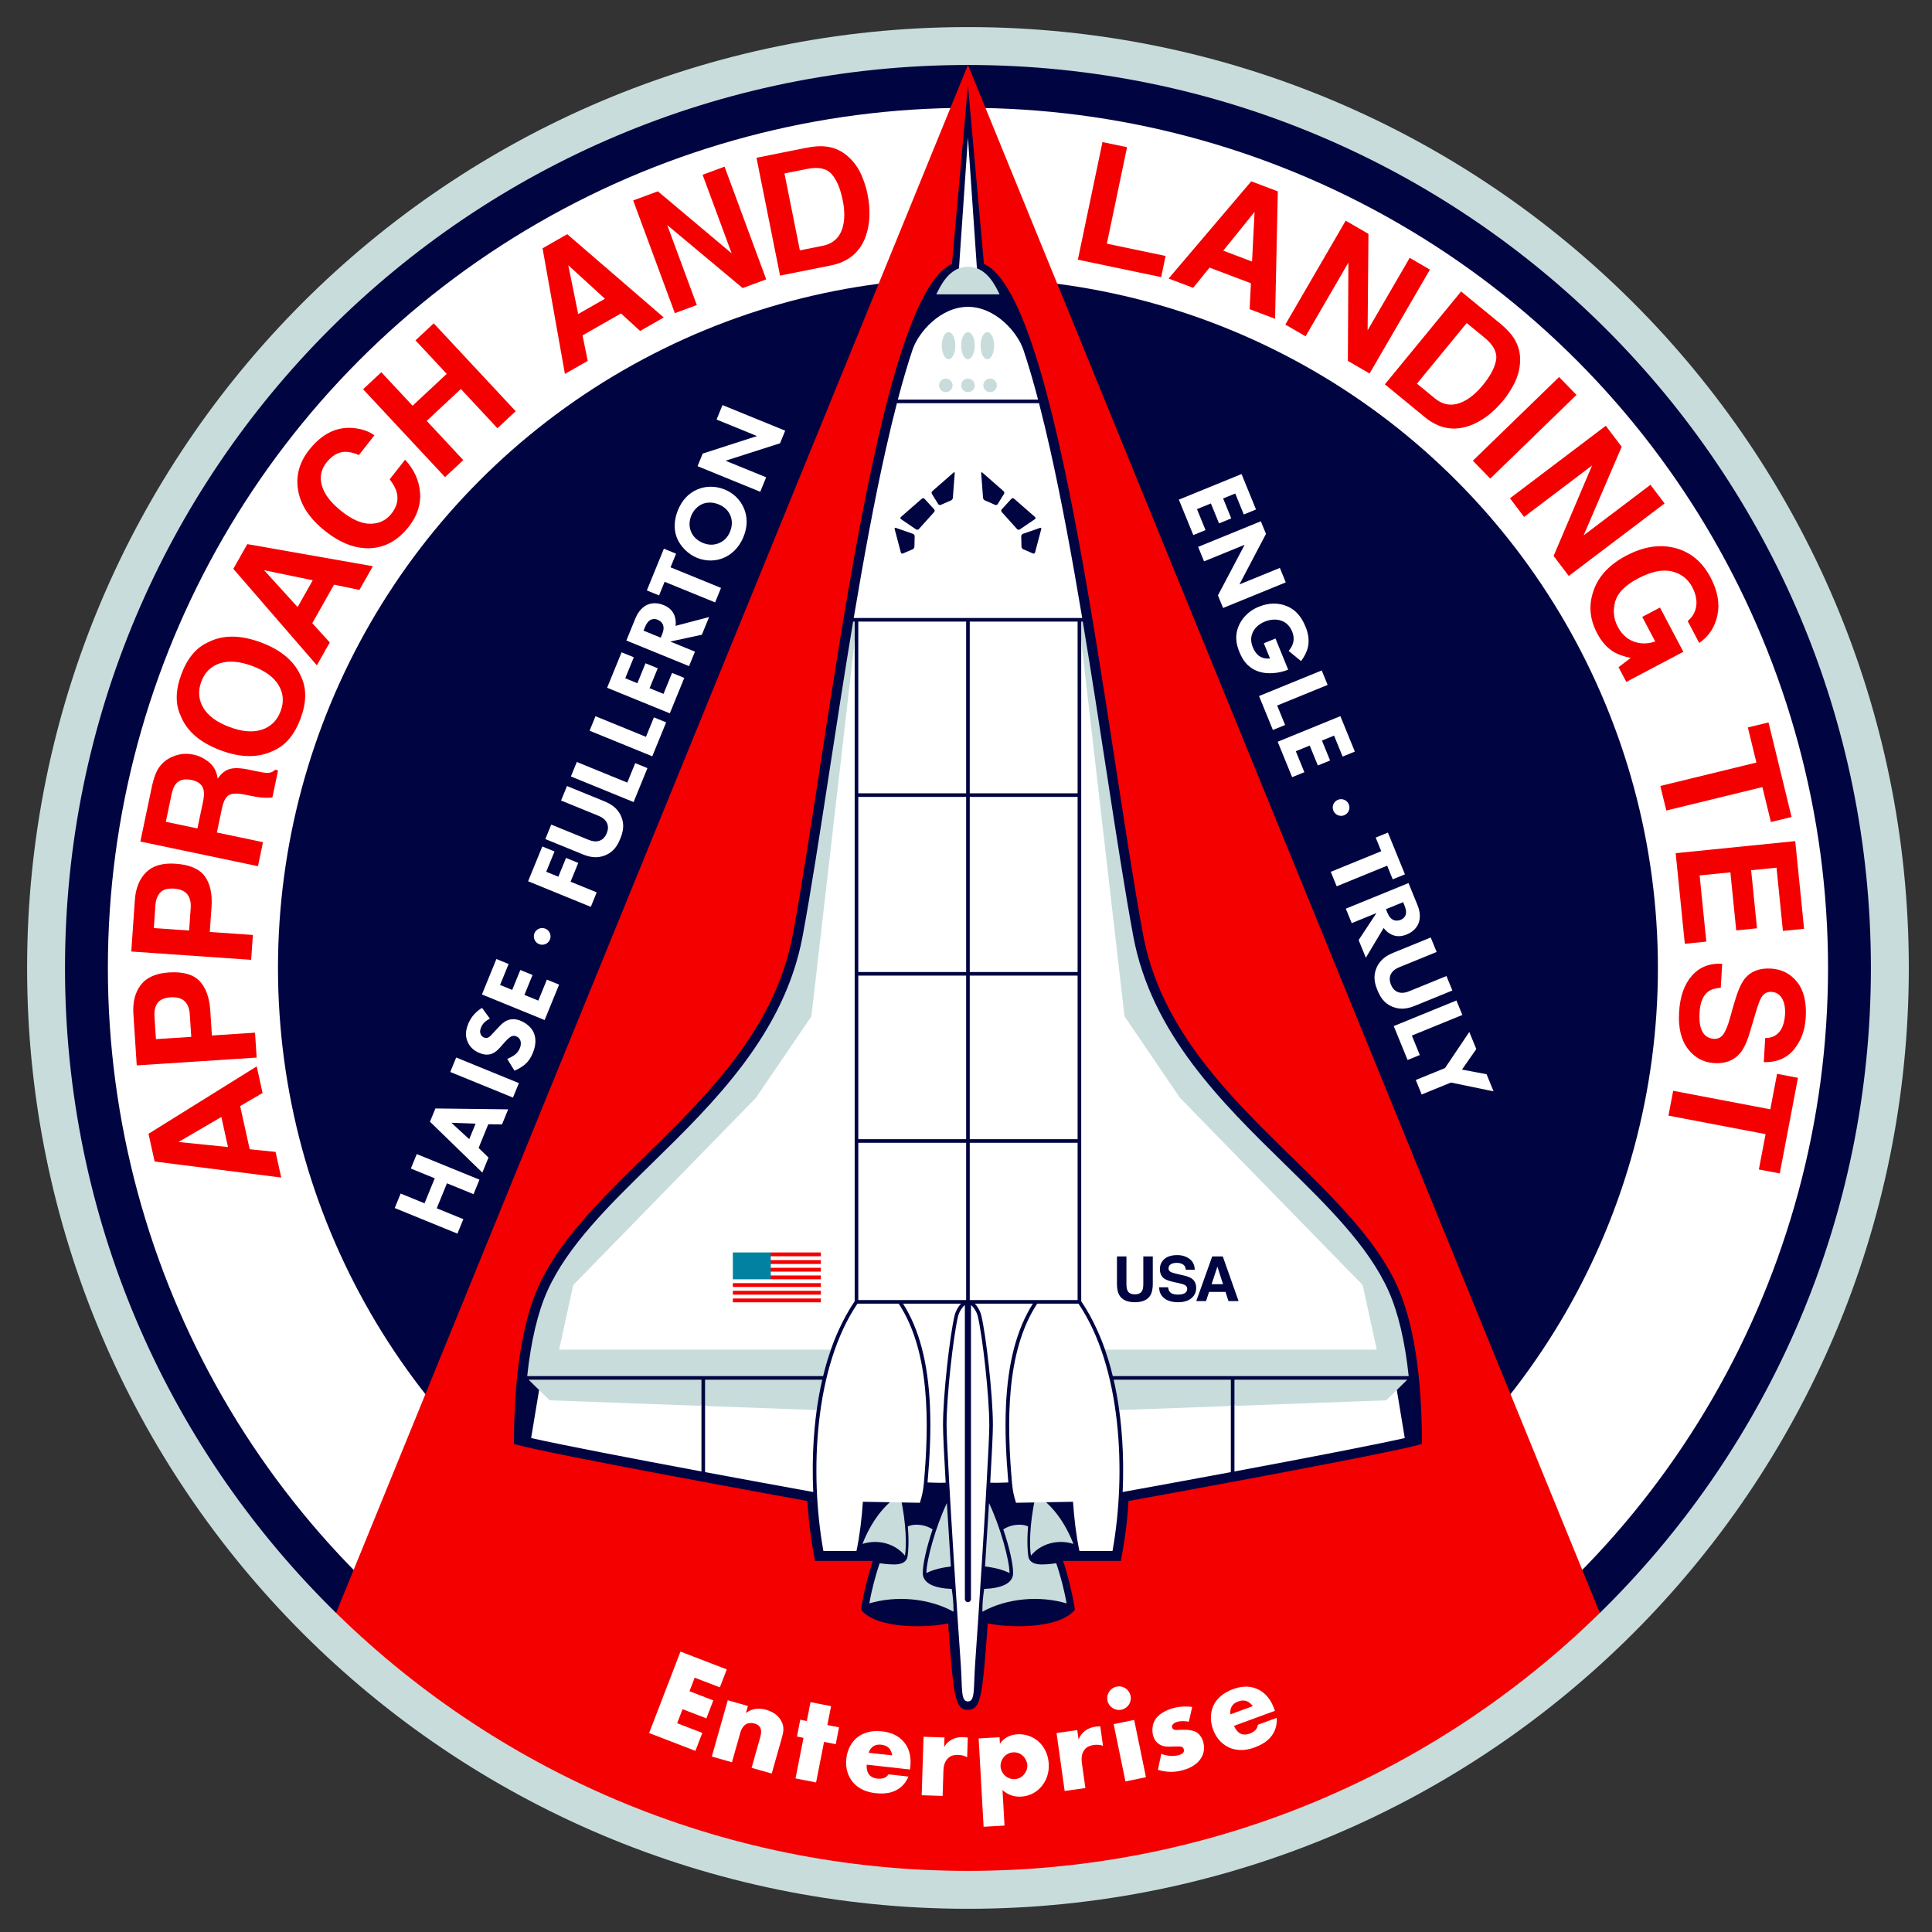 <?xml version="1.0" encoding="UTF-8"?>
<svg width="715" height="715" version="1.1" viewBox="0 0 715 715" xml:space="preserve" xmlns="http://www.w3.org/2000/svg" xmlns:cc="http://creativecommons.org/ns#" xmlns:dc="http://purl.org/dc/elements/1.1/" xmlns:rdf="http://www.w3.org/1999/02/22-rdf-syntax-ns#"><rect x="0" y="0" width="715" height="715" fill="#333333" stroke="none"/><title> Space Shuttle Approach and Landing Test (ALT) Insignia</title>
<g id="Background" transform="matrix(.167 0 0 .167 -3.667 -1.167)">
	<circle cx="2167" cy="2152" r="2048.6" fill="#000541"/>
	<circle cx="2167" cy="2152" r="1906" fill="#fff"/>
	<circle cx="2167" cy="2152" r="1529" fill="#000541"/>
	<path d="m3586.7 3628.9c-368.22 354.05-868.53 571.7-1419.7 571.7s-1051.5-217.65-1419.7-571.7l1419.7-3477.9z" fill="#f50000"/>
	<path d="m2167 67c-1151.5 0-2085 933.49-2085 2085s933.49 2085 2085 2085 2085-933.49 2085-2085-933.49-2085-2085-2085zm0 4086c-1105.1 0-2001-895.88-2001-2001s895.88-2001 2001-2001 2001 895.88 2001 2001-895.88 2001-2001 2001z" fill="#c8dcdc"/>
</g>
<g id="Shuttle" transform="matrix(.167 0 0 .167 -3.667 -1.167)">
	<path d="m3119 2858.5c-113-251.5-498.04-426.04-564-781-80-430.5-184.5-1410.7-352.58-1485.8l-35.423-395.83-35.424 395.83c-168.08 75.167-272.58 1055.3-352.58 1485.8-65.963 354.96-451 529.5-564 781-36.662 81.598-54.125 203.34-54.125 348.38 66.125 20.625 650.29 126.46 650.29 126.46 3.334 56.167 9.459 91.918 16.834 132.67h128.25c-11.084 31.917-22.916 82.874-26.334 108.17 35.416 44.333 151.42 40 193.08 30.25 12 159.08 14.333 191.75 44.001 191.75s32-32.669 44-191.75c41.668 9.75 157.67 14.083 193.08-30.25-3.418-25.292-15.25-76.249-26.334-108.17h128.25c7.375-40.75 13.5-76.501 16.834-132.67 0 0 584.17-105.83 650.29-126.46 0-145.04-17.463-266.78-54.125-348.38z" fill="#000541"/>
	<g id="Engine" fill="#c8dcdc">
		
			<path d="m2259.1 3493c-15.83-8.19-36.43-12.44-54.26-14.64 2.89-43.94 6.05-93.5 8.88-140.3 25.02 52.25 45.38 127.13 45.38 154.94z"/>
			<path d="m2362.6 3471.2s-17.116 2.75-32.011 2.75c-22.875 0-28.625-10-29.896-18.51-1.722-11.53-3.122-34.891-0.425-65.752 0 0-10.117-5.801-29.242-3.113-14.801 2.08-25.685 9.582-25.685 9.582 13.424 39.735 21.747 76.838 21.747 96.793 0 23.545-26.875 33.75-64.125 35.25-2.718 18.111-4 31.625-4 50.5 55.53-30.806 128.33-35.917 186.57-18.492-4.31-25.989-13.248-61.127-22.931-89.008z"/>
			<path d="m2400.7 3428.4c-34.688-11.106-72.688-0.479-94.062 25.938-3.625-19.167-3.457-69.042 9.709-129.88h9.416c27.5 19.75 55.438 53.75 74.938 103.94z"/>
		
		
			<path d="m2074.9 3493c15.83-8.19 36.43-12.44 54.26-14.64-2.89-43.94-6.05-93.5-8.88-140.3-25.02 52.25-45.38 127.13-45.38 154.94z"/>
			<path d="m1971.4 3471.2s17.116 2.75 32.011 2.75c22.875 0 28.625-10 29.896-18.51 1.722-11.53 3.122-34.891 0.425-65.752 0 0 10.117-5.801 29.242-3.113 14.801 2.08 25.685 9.582 25.685 9.582-13.424 39.735-21.747 76.838-21.747 96.793 0 23.545 26.875 33.75 64.125 35.25 2.718 18.111 4 31.625 4 50.5-55.53-30.806-128.33-35.917-186.57-18.492 4.31-25.989 13.248-61.127 22.931-89.008z"/>
			<path d="m1933.3 3428.4c34.688-11.106 72.688-0.479 94.062 25.938 3.625-19.167 3.457-69.042-9.709-129.88h-9.416c-27.5 19.75-55.438 53.75-74.938 103.94z"/>
		
	</g>
	<g id="White" fill="#fff">
		<path d="m2411.9 2896c95.22 140.52 106.59 374.17 75.47 548h-73.34c-6.94-32.6-11.65-71.01-14.19-109l-126.31 2.25c-5.2-16.08-7.36-27.85-8.87-43.53-0.01-0.14-0.019-0.279-0.04-0.42-11.47-130.55-14.32-290.99 55.83-397.3z"/>
		<path d="m2256.5 3292.2c-12.98 0.63-27.81 1.02-40.12 0.55 3.441-59.52 5.91-108.96 5.91-127.72 0-65.79-15.13-199.07-25.78-243.27-2.01-8.381-7.39-18.721-14.21-25.73h128.53c-35.78 56.42-55.29 130.57-59.601 226.36-2.519 56.22 0.32 112.68 5.271 169.81z"/>
		<path d="m2214.3 3165c0 18.66-2.51 67.91-5.83 127.25-0.04 0.74-0.08 1.47-0.12 2.21-1.87 34.79-4.95 86.16-8.399 141.53-0.231 3.68-1.671 26.89-1.69 27.12-5.55 87.92-11.69 180.65-15.29 230.39-3.99 55.04 0.5 84-16 84s-12.01-28.96-16-84c-3.6-49.74-9.74-142.47-15.29-230.39-0.02-0.231-1.46-23.44-1.69-27.12-3.45-55.37-6.53-106.74-8.4-141.53-0.04-0.74-0.08-1.47-0.12-2.21-3.32-59.34-5.83-108.59-5.83-127.25 0-65.33 15-197.57 25.55-241.4 1.46-6.019 4.95-12.92 9.06-18.319 1.91-2.511 3.95-4.691 5.97-6.29l-5e-4 651.76c0 3.73 3.02 6.75 6.75 6.75s6.75-3.02 6.75-6.75v-651.76c2.019 1.6 4.06 3.779 5.97 6.29 4.11 5.399 7.601 12.3 9.061 18.319 10.55 43.83 25.55 176.07 25.55 241.4z"/>
		<path d="m2077.5 3292.2c12.98 0.63 27.81 1.02 40.12 0.55-3.44-59.52-5.91-108.96-5.91-127.72 0-65.79 15.13-199.07 25.78-243.27 2.01-8.381 7.39-18.721 14.21-25.73h-128.53c35.78 56.42 55.29 130.57 59.601 226.36 2.519 56.22-0.32 112.68-5.271 169.81z"/>
		<path d="m1922.1 2896c-95.22 140.52-106.59 374.17-75.47 548h73.34c6.941-32.6 11.65-71.01 14.19-109l126.31 2.25c5.2-16.08 7.36-27.85 8.87-43.53 0.01-0.14 0.02-0.279 0.04-0.42 11.47-130.55 14.32-290.99-55.83-397.3h-91.45z"/>
		<rect x="1924" y="1384.5" width="239" height="380.5"/>
		<rect x="1924" y="1773" width="239" height="388"/>
		<rect x="1924" y="2169" width="239" height="362.5"/>
		<rect x="1924" y="2539.5" width="239" height="348.5"/>
		<rect x="2171" y="1384.5" width="239" height="380.5"/>
		<rect x="2171" y="1773" width="239" height="388"/>
		<rect x="2171" y="2169" width="239" height="362.5"/>
		<rect x="2171" y="2539.5" width="239" height="348.5"/>
		<path d="m3135 3193.8c-69.63 15.74-226.52 45.86-377.42 74.02v-145.28l14.92-43.166 331.17-3.833 13.713 11.809z"/>
		<path d="m2513 3089.7 217.5-2.167 19.08 35.289v146.48c-84.87 15.83-167.31 30.94-230.67 42.421l-9.11 1.649c0.101-2.059 0.181-4.12 0.271-6.18 0.01-0.22 0.02-0.45 0.029-0.68 0.231-5.95 0.42-11.91 0.561-17.86 0.02-0.71 0.04-1.42 0.04-2.12 0.04-1.44 0.069-2.88 0.09-4.32 0.65-37.98-0.72-75.81-4.18-112.38-1.221-12.88-2.7-25.56-4.431-38z"/>
		<path d="m1821 3089.7-217.5-2.167-19.08 35.289v146.48c84.87 15.83 167.31 30.94 230.67 42.421l9.11 1.649c-0.101-2.059-0.181-4.12-0.271-6.18-0.01-0.22-0.019-0.45-0.029-0.68-0.231-5.95-0.42-11.91-0.56-17.86-0.02-0.71-0.04-1.42-0.04-2.12-0.04-1.44-0.069-2.88-0.09-4.32-0.65-37.98 0.72-75.81 4.18-112.38 1.221-12.88 2.7-25.56 4.431-38z"/>
		<path d="m1199 3193.8c69.63 15.74 226.52 45.86 377.42 74.02v-145.28l-14.92-43.166-331.17-3.833-13.713 11.809z"/>
		<path d="m3117 3029s-624.29-15.19-624.31-15.251l-21.838-15.75c-5.1-15.062-23.849-65.249-52.85-107.22v-1463.6l4.164-5.079 118.91 835.52 518.98 592.47z"/>
		<path d="m1217 3029s624.29-15.19 624.31-15.251l21.838-15.75c5.1-15.062 23.849-65.249 52.85-107.22v-1463.6l-4.164-5.079-118.91 835.52-518.98 592.47z"/>
		<path d="m2420.2 1376.5h-506.32c21.82-130.37 45.32-258.68 70.84-372.58 8.36-37.27 16.63-71.69 24.86-103.42h314.92c8.23 31.73 16.5 66.15 24.86 103.42 25.52 113.9 49.02 242.21 70.84 372.58z"/>
		<path d="m2322.4 892.5h-310.76c10.88-41.39 21.7-78.09 32.56-110.5 12.8-38.17 61.57-95 122.82-95s110.02 56.83 122.82 95c10.859 32.41 21.68 69.11 32.56 110.5z"/>
	</g>
	<g id="Front">
		<polygon points="2187.7 613.67 2167 312 2146.3 613.67" fill="#fff"/><g fill="#c8dcdc">
		<path d="m2167 598c-42.126 0-61.637 44.252-70.137 61.252h140.27c-8.5-17-28.012-61.252-70.137-61.252z"/>
		<ellipse cx="2210" cy="773" rx="15" ry="30"/>
		<ellipse cx="2167" cy="773" rx="15.001" ry="30"/>
		<ellipse cx="2124" cy="773" rx="15" ry="30"/>
		<circle cx="2216" cy="861" r="15"/>
		<circle cx="2167" cy="861" r="15"/>
		<circle cx="2118" cy="861" r="15"/>
		</g><g id="Window_1_">
			
				<path d="m2199 1054.3c-1.654-1.45-2.871-0.842-2.705 1.352l4.145 54.564c0.166 2.193 1.95 4.714 3.963 5.601l22.764 10.025c2.013 0.887 4.607 0.082 5.766-1.788l13.955-22.532c1.158-1.871 0.752-4.587-0.902-6.038z" fill="#000541"/>
			
			
				<path d="m2263.3 1112.3c1.485-1.624 4.056-1.768 5.713-0.321l46.558 40.655c1.657 1.447 1.525 3.644-0.293 4.883l-33.388 22.746c-1.818 1.238-4.509 0.913-5.98-0.722l-34.067-37.885c-1.471-1.636-1.46-4.302 0.025-5.926z" fill="#000541"/>
			
			
				<path d="m2326.7 1176.8c2.077-0.723 3.317 0.426 2.756 2.553l-13.707 51.891c-0.561 2.127-2.674 3.153-4.693 2.281l-21.646-9.348c-2.02-0.872-3.716-3.385-3.77-5.584l-0.564-23.274c-0.054-2.199 1.603-4.59 3.68-5.313z" fill="#000541"/>
			
		</g>
		<g id="Window_2_">
			
				<path d="m2135 1054.3c1.654-1.45 2.871-0.842 2.705 1.352l-4.144 54.564c-0.166 2.193-1.95 4.714-3.963 5.601l-22.764 10.025c-2.013 0.887-4.607 0.082-5.766-1.788l-13.955-22.532c-1.158-1.871-0.752-4.587 0.902-6.038z" fill="#000541"/>
			
			
				<path d="m2070.7 1112.3c-1.485-1.624-4.056-1.768-5.713-0.321l-46.558 40.655c-1.657 1.447-1.525 3.644 0.293 4.883l33.388 22.746c1.818 1.238 4.509 0.913 5.981-0.722l34.067-37.885c1.471-1.636 1.46-4.302-0.025-5.926z" fill="#000541"/>
			
			
				<path d="m2007.3 1176.8c-2.077-0.723-3.317 0.426-2.756 2.553l13.707 51.891c0.562 2.127 2.674 3.153 4.693 2.281l21.646-9.348c2.019-0.872 3.716-3.385 3.769-5.584l0.565-23.274c0.054-2.199-1.603-4.59-3.68-5.313z" fill="#000541"/>
			
		</g>
	</g>
	<g id="Gray" fill="#c8dcdc">
		<path d="m1844.1 3064.5h-259.68v58.29l247.4 9.01c3.22-23.27 7.319-45.75 12.279-67.3z"/>
		<polygon points="1576.4 3122.5 1576.4 3064.5 1193.4 3064.5 1216.6 3087.3 1240 3110.2"/>
		<path d="m2489.9 3064.5h259.68v58.29l-247.4 9.01c-3.22-23.27-7.319-45.75-12.279-67.3z"/>
		<polygon points="2757.6 3122.5 2757.6 3064.5 3140.6 3064.5 3117.4 3087.3 3094 3110.2"/>
		<path d="m1190.3 3056.5h655.72c2.979-12.28 6.24-24.26 9.779-35.89 2.341-7.681 4.801-15.221 7.381-22.61h-602.15l31.25-143.25 404.75-414.75 123-180.67 96-832.19v-42.64h-3.5l-0.08 0.5c-18.66 111.92-36.09 225.17-52.52 331.9-21.04 136.73-40.92 265.89-59.27 364.62-40.149 216.06-196.47 369.05-334.39 504.03-95.9 93.851-186.48 182.5-231.17 281.97-21.44 47.73-36.54 111.76-44.801 188.98z"/>
		<path d="m3143.7 3056.5h-655.72c-2.979-12.28-6.24-24.26-9.779-35.89-2.341-7.681-4.801-15.221-7.381-22.61h602.15l-31.25-143.25-404.75-414.75-123-180.67-96-832.19v-42.64h3.5l0.08 0.5c18.66 111.92 36.09 225.17 52.52 331.9 21.04 136.73 40.92 265.89 59.27 364.62 40.149 216.06 196.47 369.05 334.39 504.03 95.9 93.851 186.48 182.5 231.17 281.97 21.44 47.73 36.54 111.76 44.801 188.98z"/>
	</g>
	<g id="Decals">
		<g fill="#000541">
			<path d="m2497.2 2791.3h21.014v60.778c0 6.797 0.803 11.762 2.408 14.892 2.497 5.546 7.939 8.318 16.323 8.318 8.339 0 13.757-2.772 16.255-8.318 1.605-3.13 2.408-8.095 2.408-14.892v-60.778h21.015v60.826c0 10.518-1.632 18.709-4.893 24.572-6.077 10.742-17.672 16.112-34.785 16.112-17.114 0-28.731-5.37-34.852-16.112-3.263-5.863-4.893-14.054-4.893-24.572z"/>
			<path d="m2610.5 2859.7c0.64 4.521 1.897 7.899 3.77 10.138 3.428 4.073 9.3 6.109 17.617 6.109 4.981 0 9.026-0.537 12.133-1.611 5.896-2.059 8.844-5.885 8.844-11.48 0-3.267-1.444-5.796-4.332-7.587-2.889-1.745-7.469-3.289-13.739-4.632l-10.714-2.35c-10.53-2.327-17.764-4.856-21.702-7.587-6.669-4.566-10.003-11.704-10.003-21.417 0-8.861 3.261-16.224 9.786-22.088 6.524-5.862 16.107-8.795 28.749-8.795 10.557 0 19.561 2.765 27.016 8.292 7.453 5.528 11.36 13.551 11.724 24.068h-19.873c-0.367-5.952-3.028-10.182-7.983-12.689-3.305-1.655-7.41-2.483-12.32-2.483-5.461 0-9.819 1.074-13.077 3.223-3.259 2.148-4.887 5.147-4.887 8.996 0 3.536 1.606 6.177 4.818 7.922 2.064 1.165 6.446 2.529 13.146 4.096l17.367 4.095c7.611 1.791 13.315 4.186 17.115 7.184 5.899 4.656 8.849 11.392 8.849 20.209 0 9.041-3.495 16.549-10.485 22.524-6.989 5.975-16.862 8.962-29.619 8.962-13.029 0-23.275-2.942-30.74-8.828-7.465-5.885-11.196-13.975-11.196-24.27z"/>
			<path d="m2708.3 2791.3h23.398l35.012 98.96h-22.424l-6.53-20.343h-36.442l-6.709 20.343h-21.629zm-1.362 61.564h25.344l-12.501-38.938z"/>
		</g>
		<g id="Flag"><g fill="#f50000">
			<polygon points="1841 2782.5 1730 2782.5 1720 2786.8 1730 2791 1841 2791"/>
			<rect x="1720" y="2799.5" width="121" height="8.5"/>
			<rect x="1720" y="2816.5" width="121" height="8.5"/>
			<polygon points="1841 2842 1841 2833.5 1720 2833.5 1730 2842"/>
			</g><rect x="1646" y="2782.5" width="84" height="59.5" fill="#0082a0"/><g fill="#f50000">
			<rect x="1646" y="2850.5" width="195" height="8.5"/>
			<rect x="1646" y="2867.5" width="195" height="8.5"/>
			<rect x="1646" y="2884.5" width="195" height="8.5"/>
		</g></g>
	</g>
</g>
<g id="Text" transform="matrix(.167 0 0 .167 -3.667 -1.167)">
	<g fill="#f50000">
		<path d="m364.63 2581-13.556-61.485 239.77-149.34 12.992 58.927-49.674 28.945 21.114 95.768 57.344 5.843 12.532 56.84zm162.57-32.088-14.684-66.602-95.084 55.412z"/>
		<path d="m464.15 2181c13.995 14.708 21.934 36.499 23.816 65.372l3.608 55.329 95.549-6.231 3.598 55.166-265.73 17.331-7.441-114.1c-1.716-26.304 3.767-47.723 16.449-64.256 12.681-16.533 33.385-25.736 62.109-27.609 31.369-2.046 54.051 4.288 68.045 18.997zm-92.965 48.623c-5.429 7.415-7.733 17.458-6.906 30.128l3.263 50.039 78.242-5.103-3.264-50.039c-0.826-12.671-4.652-22.314-11.482-28.929-6.828-6.616-17.153-9.476-30.976-8.574-13.819 0.901-23.446 5.062-28.878 12.478z"/>
		<path d="m475.86 1949c11.896 16.452 16.842 39.11 14.837 67.975l-3.842 55.314 95.522 6.635-3.831 55.15-265.66-18.453 7.923-114.07c1.827-26.297 10.131-46.787 24.915-61.47 14.783-14.684 36.534-21.028 65.25-19.033 31.36 2.178 52.988 11.496 64.884 27.948zm-98.645 35.721c-6.373 6.62-10.003 16.263-10.883 28.93l-3.475 50.025 78.22 5.433 3.475-50.025c0.88-12.667-1.618-22.736-7.5-30.207-5.879-7.471-15.728-11.69-29.546-12.649-13.816-0.96-23.914 1.873-30.291 8.493z"/>
		<path d="m374.49 1707.5c6.141-8.732 13.917-15.592 23.33-20.577 7.76-4.132 15.984-6.967 24.674-8.504 8.692-1.537 18.164-1.232 28.419 0.92 12.377 2.597 23.894 8.275 34.546 17.031 10.654 8.76 16.947 20.847 18.882 36.266 7.357-11.009 16.009-18.084 25.958-21.228 9.953-3.142 24.062-2.797 42.333 1.035l17.505 3.672c11.907 2.498 20.08 3.713 24.525 3.645 7.021-0.027 12.674-2.34 16.962-6.94l6.543 1.373-12.612 60.117c-6.121 0.441-11.025 0.64-14.71 0.606-7.604-0.119-15.25-0.921-22.938-2.413l-24.298-4.728c-16.667-3.263-28.348-2.716-35.048 1.641-6.697 4.358-11.638 14.12-14.819 29.282l-11.158 53.188 102.2 21.439-11.165 53.222-260.63-54.675 26.152-124.66c4.091-17.74 9.207-30.979 15.345-39.712zm14.933 120.65 70.019 14.688 12.295-58.608c2.442-11.643 2.859-20.669 1.252-27.087-2.79-11.338-11.493-18.54-26.11-21.606-15.794-3.313-27.449-0.555-34.962 8.27-4.238 4.955-7.533 13.029-9.881 24.224z"/>
		<path d="m689.33 1506.8c12.396 26.08 11.954 56.953-1.324 92.619-13.28 35.669-33.135 59.314-59.567 70.935-33.229 16.419-72.249 16.284-117.06-0.4-45.714-17.02-75.32-42.434-88.821-76.251-12.395-26.076-11.955-56.95 1.324-92.619 13.279-35.666 33.136-59.311 59.567-70.936 32.286-16.638 71.284-16.45 117 0.569 44.812 16.684 74.44 42.046 88.884 76.081zm-50.06 18.473c-10.721-17.805-30.134-31.942-58.239-42.406-27.992-10.421-51.894-12.41-71.707-5.973-19.811 6.441-33.563 19.988-41.253 40.644-7.69 20.656-6.207 39.974 4.451 57.949 10.657 17.977 30.039 32.196 58.145 42.66 28.105 10.464 52.067 12.381 71.886 5.75 19.817-6.628 33.573-20.273 41.263-40.929 7.69-20.656 6.175-39.886-4.545-57.694z"/>
		<path d="m539.04 1267.6 30.971-54.817 278.2 48.967-29.683 52.536-56.304-11.628-48.24 85.381 38.78 42.645-28.632 50.676zm142.43 84.687 33.549-59.378-107.78-22.256z"/>
		<path d="m681.94 1089.2c-3.996-30.406 4.232-58.637 24.688-84.692 27.372-34.864 58.944-51.28 94.715-49.255 19.97 1.287 36.746 6.734 50.335 16.341l-34.362 43.767c-12.227-5.099-22.613-7.475-31.152-7.13-15.215 0.655-28.834 8.64-40.855 23.951-12.242 15.594-15.479 32.932-9.71 52.01 5.771 19.081 20.402 37.842 43.896 56.287 23.496 18.446 44.82 27.512 63.977 27.198 19.159-0.312 34.483-7.79 45.978-22.431 11.786-15.012 15.751-30.399 11.894-46.161-1.981-8.594-7.244-18.567-15.788-29.919l34.139-43.483c19.888 21.675 30.933 45.836 33.133 72.482 2.201 26.649-6.153 52.014-25.063 76.101-23.399 29.804-51.458 45.648-84.175 47.532-32.811 1.811-66.128-10.562-99.948-37.114-36.566-28.709-57.133-60.536-61.702-95.483z"/>
		<path d="m1008.2 1064.3-181.65-194.73 40.425-37.709 69.258 74.245 75.698-70.613-69.257-74.245 40.425-37.71 181.65 194.73-40.425 37.71-81.088-86.928-75.699 70.613 81.088 86.928z"/>
		<path d="m1224.3 557.2 54.672-31.227 213.89 184.51-52.397 29.927-42.408-38.819-85.156 48.637 11.474 56.488-50.542 28.867zm78.981 145.68 59.222-33.825-81.18-74.306z"/>
		<path d="m1425.1 451.17 54.715-20.228 163.54 137.51-64.386-174.16 48.633-17.979 92.339 249.78-52.181 19.291-167.2-139.64 65.518 177.23-48.633 17.979z"/>
		<path d="m1852.5 331.68c19.524 2.357 36.568 10.433 51.131 24.221 11.702 11.171 20.717 23.983 27.053 38.437 6.336 14.457 10.875 28.532 13.617 42.231 6.949 34.721 5.859 65.524-3.265 92.408-12.411 36.265-38.355 58.344-77.832 66.245l-112.58 22.532-52.259-261.12 112.58-22.532c16.24-3.002 30.09-3.811 41.555-2.421zm-92.093 59.703 34.106 170.42 50.392-10.085c25.786-5.161 41.224-21.453 46.314-48.882 2.769-15.046 2.23-32.197-1.623-51.449-5.318-26.573-13.572-46.138-24.758-58.702-11.188-12.561-29.201-16.358-54.041-11.386z"/>
	</g>
	<g fill="#f50000">
		<path d="m2465.1 321.81 54.465 11.397-44.737 213.79 130.15 27.235-9.807 46.861-184.61-38.632z"/>
		<path d="m2794.8 408.8 58.89 22.276-6.099 282.41-56.438-21.35 2.933-57.418-91.724-34.697-36.253 44.813-54.44-20.594zm-62.045 153.66 63.789 24.13 5.61-109.91z"/>
		<path d="m3004.1 496 50.442 29.299-1.854 213.66 93.262-160.56 44.836 26.042-133.75 230.27-48.108-27.942 1.159-217.84-94.902 163.39-44.836-26.043z"/>
		<path d="m3376.8 756.32c10.543 16.601 15.091 34.905 13.646 54.908-1.232 16.131-5.436 31.222-12.606 45.28-7.173 14.06-15.19 26.488-24.054 37.287-22.467 27.371-46.992 46.039-73.574 56.008-35.922 13.367-69.441 7.277-100.56-18.266l-88.747-72.845 168.95-205.84 88.747 72.845c12.61 10.665 22.009 20.87 28.195 30.623zm-104.53-33.446-110.27 134.34 39.723 32.605c20.327 16.685 42.712 18.311 67.162 4.875 13.396-7.388 26.326-18.668 38.783-33.844 17.193-20.947 27.104-39.727 29.742-56.341 2.633-16.614-5.839-32.957-25.42-49.029z"/>
		<path d="m3324.4 1067.6-38.496-39.677 191.12-185.44 38.496 39.677z"/>
		<path d="m3580.5 950.51 35.203 46.515-84.27 196.34 148.06-112.05 31.29 41.345-212.34 160.7-33.573-44.361 85.244-200.47-150.67 114.02-31.29-41.345z"/>
		<path d="m3762 1383.4c14.114-12.218 20.546-27.258 19.291-45.116-0.758-9.951-3.751-19.878-8.979-29.784-10.009-18.961-25.381-30.765-46.117-35.412-20.738-4.65-45.456 0.602-74.157 15.752-28.919 15.264-45.896 32.669-50.938 52.218-5.042 19.547-3.121 37.736 5.763 54.567 8.714 16.509 20.591 27.538 35.631 33.082 15.04 5.544 30.881 5.488 47.525-0.163l-28.758-54.482 39.304-20.746 51.781 98.1-126.38 66.708-17.204-32.593 26.784-20.471c-16.14-3.604-28.485-7.982-37.035-13.137-14.812-8.8-27.222-22.678-37.229-41.636-16.474-31.21-19.163-62.478-8.066-93.8 10.751-32.232 34.967-58.292 72.65-78.184 38.106-20.114 74.194-25.75 108.26-16.901 34.067 8.846 60.21 30.526 78.426 65.037 15.799 29.93 20.901 57.981 15.31 84.155-5.593 26.171-19.03 46.577-40.312 61.216z"/>
		<path d="m3992.2 1817.5-45.812 11.168-18.869-77.406-212.91 51.899-13.264-54.413 212.91-51.899-18.954-77.758 45.812-11.167z"/>
		<path d="m3973 2070-14.145-140.21-56.263 5.676 12.984 128.7-46.017 4.642-12.983-128.7-68.126 6.873 14.797 146.68-47.634 4.805-20.256-200.78 264.95-26.73 19.602 194.31z"/>
		<path d="m3835.3 2195.8c-12.246 1.01-21.52 3.857-27.825 8.538-11.48 8.567-17.871 24.024-19.177 46.368-0.781 13.38 0.027 24.331 2.426 32.847 4.604 16.16 14.422 24.68 29.453 25.558 8.775 0.513 15.797-2.972 21.06-10.445 5.143-7.487 10.009-19.549 14.6-36.185l7.993-28.413c7.902-27.923 15.832-46.959 23.785-57.109 13.31-17.202 33.011-25.038 59.104-23.514 23.807 1.39 43.072 11.307 57.802 29.755 14.727 18.448 21.1 44.651 19.116 78.612-1.655 28.358-10.494 52.114-26.512 71.272-16.02 19.155-38.186 28.394-66.497 27.72l3.117-53.386c16.048-0.053 27.827-6.539 35.34-19.458 4.966-8.617 7.836-19.518 8.606-32.706 0.857-14.671-1.346-26.548-6.605-35.639-5.261-9.09-13.062-13.934-23.401-14.537-9.5-0.555-16.845 3.345-22.038 11.7-3.452 5.363-7.806 16.92-13.064 34.677l-13.726 46.011c-6.005 20.167-13.334 35.115-21.983 44.853-13.433 15.115-31.99 21.983-55.676 20.6-24.289-1.418-43.91-11.985-58.865-31.7-14.955-19.714-21.432-46.706-19.431-80.977 2.044-35.001 11.557-62.066 28.54-81.196 16.98-19.13 39.299-27.885 66.955-26.27z"/>
		<path d="m3966 2607.4-46.32-8.827 14.915-78.265-215.27-41.025 10.484-55.016 215.27 41.025 14.982-78.619 46.319 8.827z"/>
	</g>
	<g fill="#fff">
		<path d="m1617.2 3746.3-55.753-21.463-11.564 30.042 52.776 20.316-15.316 39.784-52.775-20.316-11.982 31.124 55.753 21.463-15.315 39.785-102.57-39.487 69.493-180.52 102.57 39.487z"/>
		<path d="m1634.7 3774.9 44.644 12.646-4.426 15.626c16.861-12.706 33.956-10.274 44.838-7.192 12.835 3.636 25.638 10.578 33.037 23.826 7.599 13.606 5.712 24.525 1.839 38.198l-22.448 79.242-44.644-12.646 17.863-63.06c2.055-7.254 5.417-18.057 1.296-25.855-2.92-5.649-8.264-8.067-12.728-9.332-6.976-1.976-13.546-1.125-18.122 1.195-5.65 2.921-10.732 10.223-12.867 17.756l-18.97 66.966-44.644-12.646z"/>
		<path d="m1848.1 3867.1-17.672 89.922-45.53-8.948 17.672-89.921-14.513-2.853 7.326-37.277 14.513 2.853 8.221-41.831 45.53 8.948-8.221 41.83 25.895 5.089-7.326 37.277z"/>
		<path d="m2038.6 3928.3-95.973-10.701c-0.771 6.917 0.794 16.43 5.66 22.516 2.561 3.203 7.939 7.305 18.314 8.462 1.153 0.128 9.255 0.74 15.373-1.788 3.075-1.407 6.566-3.937 9.034-7.746l44.096 4.917c-2.821 6.979-7.981 16.617-18.52 24.779-10.539 8.162-26.49 15.138-54.446 12.02-17.004-1.897-37.049-7.924-51.133-25.543-7.426-9.29-16.323-26.33-13.591-50.828 2.41-21.615 12.408-38.009 24.87-47.707 11.82-9.187 29.468-15.681 54.831-12.853 14.987 1.671 33.943 6.994 47.612 23.108 16.229 19.317 16.028 42.055 14.421 56.465zm-39.41-31.239c-0.606-5.027-2.878-10.825-5.951-14.669-5.377-6.728-13.639-8.523-18.25-9.038-7.781-0.867-14.058 0.475-19.504 4.828-3.556 3.106-6.952 7.396-8.46 13.062z"/>
		<path d="m2068.6 3855.8 46.377 1.473-0.672 21.159c4.914-8.549 11.765-14.134 18.832-17.392 7.076-3.547 15.528-4.729 24.224-4.454 1.159 0.037 3.179 0.392 9.257 0.875l-1.389 43.768c-2.282-1.232-8.549-4.913-19.853-5.272-6.087-0.193-14.52 0.409-21.38 6.285-10.14 8.673-11.152 22.277-11.373 29.234l-1.758 55.362-46.377-1.473z"/>
		<path d="m2248 4052.6-46.328 2.596-10.965-195.74 46.328-2.596 0.795 14.188c7.54-10.589 19.52-19.683 38.63-20.754 19.98-1.119 36.086 6.402 47.094 16.242 11.314 10.113 21.246 26.694 22.495 48.989 1.217 21.717-6.207 39.56-17.977 52.419-13.683 14.999-30.266 19.703-43.296 20.434-8.396 0.47-25.867-0.294-41.188-14.54zm-0.987-152.44c-5.467 6.115-8.182 14.691-7.775 21.93 0.422 7.528 4.93 15.409 10.127 20.056 5.811 5.193 13.517 7.956 21.335 7.519 8.107-0.454 15.168-4.045 20.071-9.839 4.646-5.197 8.263-13.242 7.824-21.061-0.405-7.238-4.061-15.457-10.176-20.924-5.521-5.21-12.938-7.989-21.045-7.535-7.818 0.439-15.168 4.045-20.361 9.855z"/>
		<path d="m2363.3 3847.5 45.949-6.445 2.94 20.965c3.387-9.26 9.187-15.931 15.596-20.344 6.368-4.7 14.495-7.304 23.111-8.513 1.148-0.161 3.199-0.155 9.271-0.715l6.082 43.365c-2.458-0.826-9.26-3.387-20.46-1.815-6.031 0.846-14.238 2.876-19.998 9.833-8.516 10.272-7.196 23.851-6.229 30.743l7.694 54.853-45.95 6.445z"/>
		<path d="m2496.5 3744.7c14.202-2.921 27.901 6.105 30.822 20.308 2.92 14.203-6.106 27.902-20.309 30.822-14.203 2.921-27.901-6.105-30.822-20.308-2.921-14.203 6.106-27.902 20.309-30.822zm38.846 73.726 26.109 126.97-45.449 9.346-26.109-126.97z"/>
		<path d="m2595.5 3893.7c6.376 2.488 13.722 4.115 20.409 4.417 6.129 0.452 13.431-0.312 18.191-1.593 3.36-0.905 8.455-3.177 10.577-6.451 1.432-2.488 1.26-4.243 0.657-6.483-0.528-1.961-1.336-3.846-3.748-4.998-3.478-1.767-8.186-1.4-12.968-1.315l-12.515 0.365c-6.538 0.259-16.102 0.431-24.782-5.041-6.117-3.759-11.362-9.855-13.925-19.376-3.241-12.042-1.496-24.524 3.545-33.689 6.883-12.364 22.252-22.207 40.734-27.183 18.482-4.975 34.12-3.778 42.23-2.658l-7.434 32.634c-6.914-1.142-17.06-2.015-25.181 0.171-4.481 1.206-7.335 2.876-9.683 5.309-2.143 2.078-3.016 4.416-2.262 7.216 1.055 3.921 4.103 5.202 7.205 5.568 4.652 0.55 8.293-0.431 15.821-0.354l8.724 0.055c6.333 0.097 16.5 2.165 21.12 4.825 7.744 4.223 13.742 13.119 16.23 22.36 4.07 15.121 0.344 26.936-4.234 34.475-10.642 18.481-31.622 25.33-41.983 28.119-11.201 3.016-29.22 6.364-54.325-0.993z"/>
		<path d="m2847.3 3798.3-90.653 33.281c2.399 6.533 8.048 14.346 15.119 17.619 3.722 1.723 10.365 2.99 20.166-0.607 1.089-0.399 8.611-3.471 12.956-8.464 2.123-2.633 4.118-6.454 4.624-10.966l41.652-15.291c0.593 7.505 0.279 18.433-5.506 30.442-5.785 12.01-16.943 25.373-43.35 35.068-16.062 5.896-36.69 9.454-57.159-0.022-10.793-4.996-26.363-16.271-34.858-39.41-7.496-20.418-5.87-39.55 0.949-53.793 6.475-13.498 19.365-27.189 43.322-35.985 14.156-5.196 33.495-8.899 52.92-0.584 23.147 10.037 33.121 30.472 38.118 44.084zm-49.213-10.354c-2.788-4.229-7.409-8.401-11.875-10.469-7.816-3.618-16.011-1.536-20.366 0.062-7.351 2.698-12.367 6.703-15.297 13.03-1.795 4.366-2.918 9.722-1.735 15.466z"/>
	</g>
	<g fill="#fff">
		<path d="m962.72 2673.6 22.62-55.411-52.912-21.6 13.096-32.08 138.94 56.72-13.096 32.08-58.953-24.065-22.62 55.411 58.952 24.065-13.096 32.08-138.94-56.72 13.096-32.08z"/>
		<path d="m1104 2498.4-21.429 52.495 21.91 21.338-13.606 33.33-116.07-112.76 11.991-29.372 161.31 1.933-13.606 33.33zm-28.152-1.285-53.635-1.967 39.604 36.338z"/>
		<path d="m1032.9 2350.5 138.94 56.72-13.096 32.08-138.94-56.72z"/>
		<path d="m1107.6 2264.4c-13.626 6.589-17.907 15.292-19.523 19.25-1.786 4.374-3.372 10.045-0.736 15.496 1.233 2.934 3.762 5.667 7.303 7.112 3.333 1.361 6.258 1.34 8.983 0.021 4.485-2.057 7.691-6.338 15.059-14.266l8.21-8.8c4.757-5.106 10.943-11.329 18.362-14.619 11.024-4.979 21.873-2.979 29.998 0.337 14.374 5.867 24.832 15.97 29.354 26.321 7.898 17.564 1.834 35.988-1.907 45.154-4.082 9.999-9.112 18.152-17.058 25.116-6.433 5.637-16.207 11.125-23.54 14.207l-16.112-26.02c4.987-2.096 12.074-5.765 15.896-8.578 5.544-4.056 9.506-9 12.143-15.458 1.701-4.166 3.249-10.339 1.162-16.537-1.186-3.644-4-7.466-9.208-9.592-4.583-1.871-8.265-1.187-11.955 0.709-4.655 2.475-11.267 9.739-14.34 13.102l-8.635 9.842c-4.928 5.521-10.905 11.831-18.949 14.865-10.684 4.146-20.9 1.19-27.566-1.531-12.29-5.018-21.176-13.019-26.315-24.838-6.003-13.872-3.948-26.644 1.324-39.559 3.912-9.583 11.871-24.317 30.586-35.634z"/>
		<path d="m1149.1 2143.3-18.963 46.454 26.872 10.97 18.028-44.162 27.08 11.055-18.028 44.162 30.83 12.586 18.963-46.454 27.08 11.055-32.059 78.534-138.94-56.72 32.059-78.534z"/>
		<path d="m1250.8 1893.9-18.368 44.996 26.872 10.97 17.008-41.663 27.081 11.055-17.007 41.663 57.911 23.64-13.096 32.08-138.94-56.72 31.463-77.076z"/>
		<path d="m1360.7 1782.5c13.332 5.442 29.108 13.827 37.661 33.358 8.306 18.944 4.097 35.21-1.856 49.792-5.953 14.582-14.329 29.147-33.52 36.867-19.778 7.966-36.915 2.915-50.247-2.528l-82.283-33.59 13.096-32.08 81.45 33.25c6.041 2.466 16.418 6.216 26.307 2.233 8.337-3.159 12.734-10.356 15.2-16.397 2.466-6.041 4.362-14.259 0.618-22.35-4.277-9.766-14.314-14.349-20.355-16.815l-81.45-33.25 13.096-32.08z"/>
		<path d="m1300.2 1695.6 111.86 45.665 17.603-43.121 27.08 11.055-30.699 75.201-138.94-56.72z"/>
		<path d="m1341.6 1594.2 111.86 45.665 17.603-43.121 27.081 11.055-30.699 75.201-138.94-56.72z"/>
		<path d="m1426.5 1463.6-18.963 46.454 26.872 10.97 18.028-44.162 27.08 11.055-18.028 44.163 30.83 12.586 18.963-46.454 27.08 11.055-32.059 78.534-138.94-56.72 32.059-78.534z"/>
		<path d="m1429.9 1377.7c7.228-17.706 17.568-26.366 26.539-30.481 8.005-3.537 20.556-5.705 35.971 0.588 8.749 3.571 18.816 9.868 23.909 22.398 2.627 6.662 3.987 15.237 2.715 23.71l74.302-19.489-15.987 39.163-70.093 15.131 54.786 22.365-13.096 32.08-138.94-56.72zm56.316 42.431 2.976-7.291c2.381-5.832 4.988-14.003 1.783-21.631-1.356-3.227-4.54-7.929-11.415-10.735-7.916-3.231-13.613-1.183-16.801 0.675-6.084 3.592-9.902 11.755-11.603 15.921l-3.061 7.5z"/>
		<path d="m1507.9 1264.2 111.86 45.665-13.096 32.08-111.86-45.665-12.33 30.206-27.081-11.055 37.757-92.491 27.081 11.055z"/>
		<path d="m1566.5 1092c18.064-7.936 39.882-8.994 61.339-0.235 18.54 7.568 34.775 21.973 43.234 42.924 7.227 18.018 7.999 38.748-1.525 62.079-10.63 26.039-28.273 39.494-42.524 45.828-17.941 8.229-40.091 8.909-60.505 0.575-19.998-8.164-36.548-25.37-43.944-42.971-5.547-13.201-9.53-34.998 1.78-62.703 8.844-21.665 22.908-37.067 42.146-45.496zm-13.192 93.04c3.367 8.422 11.022 18.838 26.438 25.131 12.707 5.188 24.615 5.188 36.434 0.048 12.197-5.471 19.196-14.279 23.618-25.111 5.782-14.166 4.656-26.291 0.711-35.678-2.997-7.542-10.066-18.205-26.106-24.752-14.374-5.868-27.378-4.372-36.179-0.673-9.472 4.153-19.187 13.067-24.374 25.774-4.932 12.082-4.979 24.701-0.541 35.261z"/>
		<path d="m1706.7 1096.8-138.94-56.72 11.395-27.914 120.36-38.843-89.575-36.566 13.096-32.08 138.94 56.72-11.395 27.914-120.77 38.673 89.991 36.736z"/>
	</g>
	<g fill="#fff">
		<path d="m2778.3 1147.1-18.963-46.454-26.873 10.97 18.028 44.163-27.081 11.055-18.027-44.163-30.831 12.586 18.964 46.454-27.081 11.055-32.058-78.534 138.94-56.72 32.06 78.534z"/>
		<path d="m2677.1 1218.9 138.94-56.72 11.396 27.914-58.791 111.98 89.574-36.566 13.096 32.081-138.95 56.72-11.395-27.914 59.208-112.15-89.991 36.736z"/>
		<path d="m2848.5 1422 28.146 68.952-1.458 0.595c-16.873 6.888-44.962 11.307-67.295 2.439-22.332-8.867-32.478-25.383-39.195-41.84-6.803-16.665-11.408-35.685-1.376-58.737 5.017-11.525 16.872-30.704 44.578-42.014 22.706-9.269 44.23-8.335 60.867-1.516 24.68 9.854 35.768 29.873 42.485 46.329 4.678 11.458 8.755 26.805 5.486 43.207-2.422 11.925-8.896 24.046-15.604 32.617l-27.444-22.578c4.311-4.919 8.234-11.381 9.982-18.413 2.032-8.12 1.224-16.053-2.008-23.969-5.188-12.707-13.18-20.38-22.983-24.155-11.272-4.391-24.846-3.71-37.761 1.562-15.832 6.463-23.658 16.462-27.11 24.676-5.016 11.526-3.688 21.92 0.648 32.544 5.612 13.749 13.38 19.084 17.363 21.103 1.259 0.701 9.226 4.74 20.538 3.281l-13.69-33.538z"/>
		<path d="m2964.1 1524.8-111.86 45.665 17.604 43.121-27.081 11.055-30.698-75.201 138.94-56.72z"/>
		<path d="m2997.3 1683.6-18.963-46.454-26.873 10.97 18.028 44.163-27.081 11.055-18.027-44.163-30.831 12.586 18.964 46.454-27.081 11.055-32.059-78.534 138.94-56.72 32.06 78.534z"/>
		<path d="m3096 1925.4-111.86 45.665-13.096-32.08 111.86-45.665-12.331-30.206 27.081-11.055 37.757 92.491-27.081 11.055z"/>
		<path d="m3163.2 2012.7c7.229 17.707 5.902 31.128 2.375 40.345-3.244 8.129-10.691 18.46-26.106 24.753-8.75 3.571-20.348 6.119-32.753 0.732-6.539-2.92-13.512-8.094-18.532-15.036l-39.438 65.919-15.986-39.163 39.48-59.861-54.786 22.365-13.096-32.08 138.94-56.72zm-69.922 9.101 2.977 7.291c2.381 5.832 6.237 13.494 13.864 16.699 3.228 1.356 8.792 2.486 15.667-0.32 7.916-3.231 10.551-8.682 11.529-12.24 1.832-6.823-1.153-15.326-2.854-19.492l-3.061-7.5z"/>
		<path d="m3158.2 2235.6c-13.332 5.442-30.47 10.494-50.247 2.528-19.191-7.72-27.566-22.285-33.52-36.866-5.952-14.582-10.162-30.848-1.855-49.792 8.553-19.531 24.329-27.916 37.661-33.358l82.283-33.59 13.096 32.081-81.45 33.25c-6.041 2.466-16.078 7.049-20.354 16.815-3.745 8.09-1.849 16.308 0.617 22.349s6.862 13.239 15.199 16.398c9.889 3.982 20.267 0.232 26.308-2.233l81.45-33.25 13.096 32.08z"/>
		<path d="m3262.6 2256.2-111.86 45.665 17.604 43.12-27.081 11.056-30.698-75.201 138.94-56.72z"/>
		<path d="m3224.2 2373.9 53.835-80.06 15.478 37.913-31.726 45.517 54.517 10.312 15.476 37.912-94.483-19.513-64.785 26.446-13.096-32.08z"/>
	</g>
	<circle cx="1223.5" cy="2082.1" r="18.5" fill="#fff"/>
	<circle cx="2993.9" cy="1796.5" r="18.5" fill="#fff"/>
</g>
</svg>
